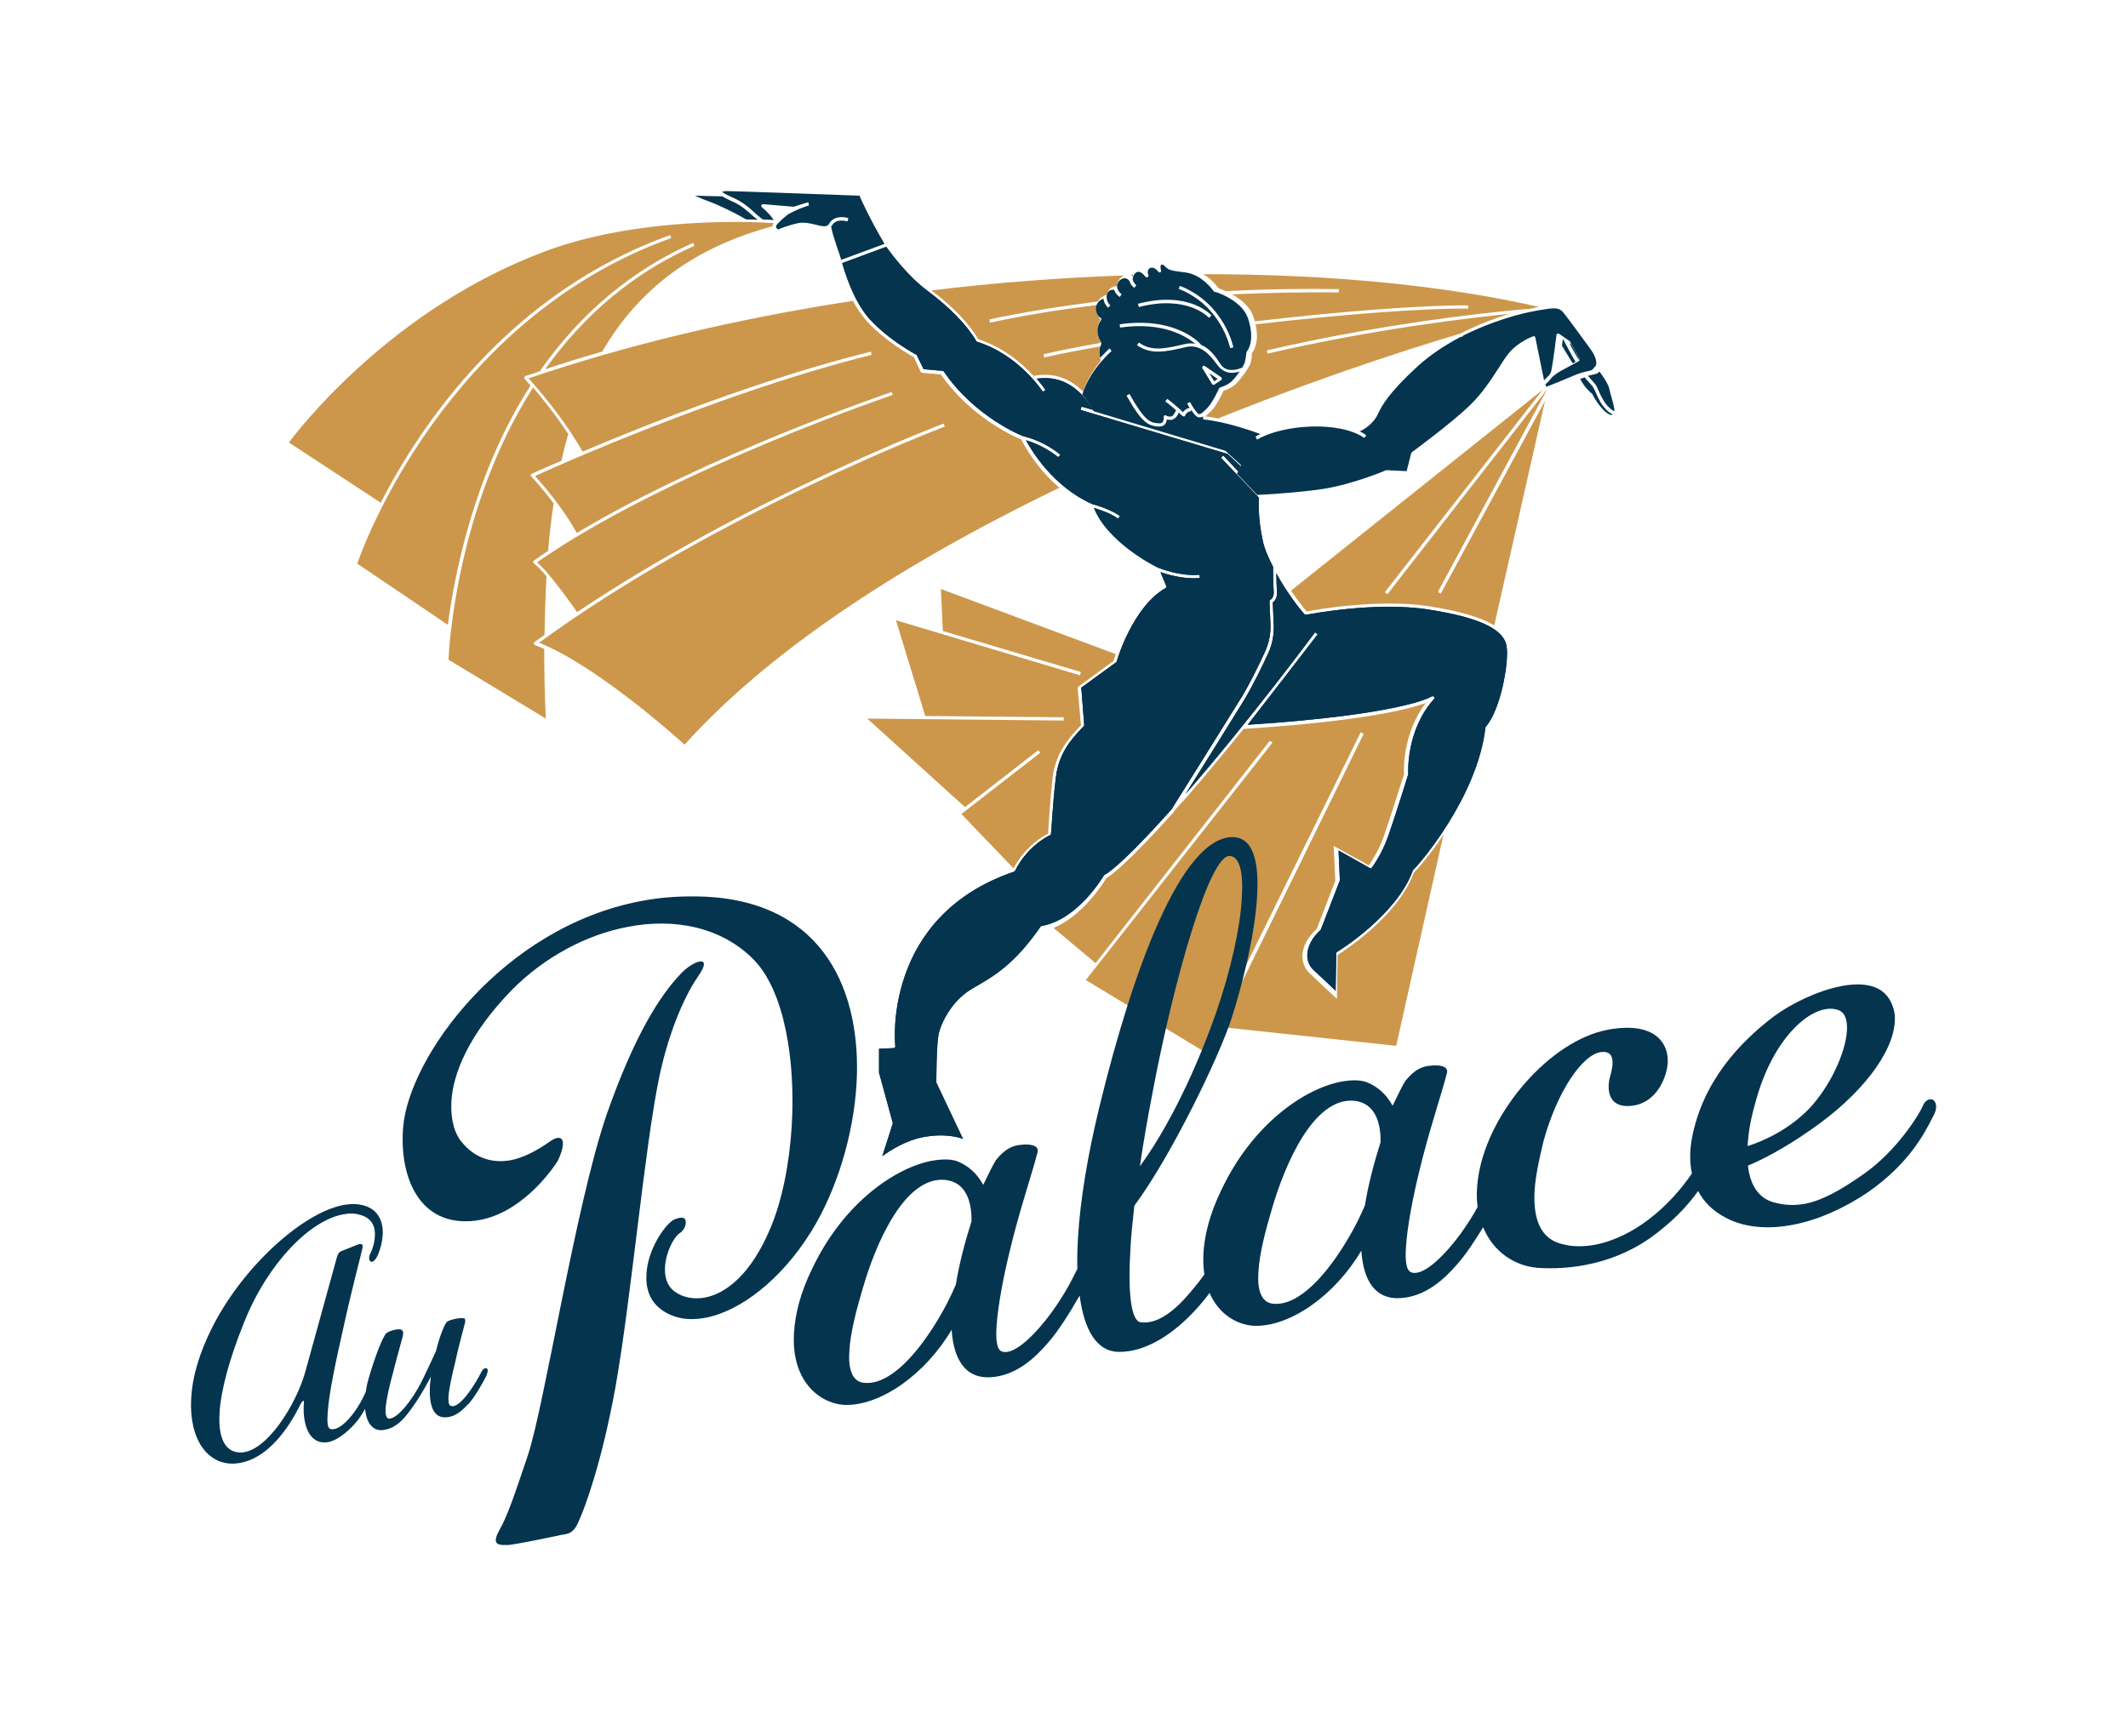 <?xml version="1.0" encoding="utf-8"?>
<!-- Generator: Adobe Illustrator 28.0.0, SVG Export Plug-In . SVG Version: 6.00 Build 0)  -->
<svg version="1.1" xmlns="http://www.w3.org/2000/svg" xmlns:xlink="http://www.w3.org/1999/xlink" x="0px" y="0px"
	 viewBox="0 0 653.4 533.3" style="enable-background:new 0 0 653.4 533.3;" xml:space="preserve">
<style type="text/css">
	.st0{fill:#CC974B;}
	.st1{fill:#05344F;}
	.st2{display:none;}
	.st3{display:inline;fill:#05344F;}
</style>
<g id="Calque_1">
	<g>
		<path class="st0" d="M341.9,203c0.1-0.3,0.3-1.1,0.7-2.1l-53.7-20l0.6,12.9l42.4,12.6l-0.3,1l-56.5-16.9l9,29.4l0,0l42.5,0.4l0,1
			l-60.3-0.6l30,27.2l22.5-17.5l0.6,0.8L295.2,250l16,16.7c3.6-6.8,9.2-10,10.6-10.6c0.1-1.6,0.6-9.9,1.4-17.2
			c0.9-7.8,5.3-12.5,8.2-15.6l0.5-0.6l-1-11.4c0-0.2,0.1-0.3,0.2-0.4L341.9,203z"/>
		<path class="st0" d="M475.1,119.5l-49.1,63l-0.8-0.6l48.5-62.2l-77.3,61.7c2,2.9,3.8,5.2,4.8,6.4c2.5-0.5,21.9-4,37.6-1.6
			c9.4,1.5,16,3.4,20,5.9l15.6-69l-32,59.2l-0.9-0.5L475.1,119.5L475.1,119.5z"/>
		<path class="st0" d="M162.9,118.4c-1.1-1.3-1.8-2-1.8-2c-0.1-0.1-0.2-0.3-0.1-0.5c0-0.2,0.2-0.3,0.3-0.4c1.6-0.5,3.2-1,4.7-1.6
			l-0.1-0.1c12.4-17.7,28.2-30.9,46.9-39.2l0.4,0.9c-18.2,8-33.6,20.8-45.8,37.9c5.7-1.9,11.5-3.7,17.5-5.4
			c11.4-19.6,28.5-32.1,52.3-38.5c0-0.3,0.1-0.6,0.3-0.9c0,0,0,0,0-0.1c-0.6,0-1.8-0.1-3.7-0.2l0,0c0,0,0,0,0,0
			c-10.7-0.4-40.7-0.6-65.9,8.7c-47.2,17.4-75.9,54.5-79.2,58.9l28.2,18.5c12.3-24,39.5-64.5,88.9-82.2l0.3,0.9
			c-69,24.8-94.5,94.4-96.4,100l27.8,18.8C139.6,176.3,145.5,145.5,162.9,118.4z"/>
		<path class="st0" d="M343,87.9c0-0.1,0-0.1,0-0.2c0.1-1.2,0.8-2.4,1.9-3c0,0,0.1,0,0.1-0.1c-19.6,0.7-39.4,2.2-59,4.6
			c6.4,4.8,11.5,10.1,14.4,15c7.7,2.5,13.4,7.4,16.8,11.1c0.2,0.2,0.4,0.1,0.4,0.1c6.7-1.2,11.5,1.4,15,4.9c1.3-4,3.5-7.2,5.4-9.5
			c-0.6-2-0.5-3.5-0.2-4.4c-6.7,1.2-12.5,2.3-17.2,3.4l-0.2-1c4.8-1.1,10.7-2.3,17.6-3.5c-0.6-1.1-2-4.2,0-7.2
			c-1-0.8-1.6-2.3-1.4-3.8c0-0.2,0.1-0.4,0.1-0.6c-11.6,1.4-22.6,3.2-32.7,5.4l-0.2-1c10.3-2.2,21.5-4,33.3-5.5
			c0.5-1,1.5-1.7,2.8-2.1c0,0,0.2-0.6,0.3-0.9C340.7,88.5,341.7,87.8,343,87.9L343,87.9z"/>
		<path class="st0" d="M167.1,199.3c-1-0.4-2-0.8-2.9-1.2c-0.2-0.1-0.3-0.2-0.3-0.4c0-0.2,0.1-0.4,0.2-0.5c1-0.7,2-1.5,3.1-2.2
			c0.1-6.4,0.3-12.3,0.6-18c-1.4-1.7-2.8-3.1-3.9-4c-0.1-0.1-0.2-0.2-0.2-0.4c0-0.2,0.1-0.3,0.2-0.4c1.4-1,2.9-2,4.4-3
			c0.4-5.1,1-10,1.7-14.6l0,0c-3.6-4.8-6.8-8.2-6.9-8.3c-0.1-0.1-0.2-0.3-0.1-0.4c0-0.2,0.1-0.3,0.3-0.4c0.1-0.1,3.5-1.6,9.1-4
			c0.6-2.8,1.3-5.6,2.1-8.2c-4.1-6.2-8.3-11.3-10.8-14.3c-23.4,36.6-25.8,79.6-26,83.6l29.9,18.1
			C167.2,212.9,167.1,205.9,167.1,199.3z"/>
		<path class="st0" d="M384,111.5c-0.4,1.3-2.9,4.8-4.4,6.3c-1.3,1.3-3.2,2-3.9,2.2c-0.4,0.9-2.2,4.6-3.6,6l-0.4,0.4
			c-0.6,0.6-1.2,1.2-1.7,1.5c1.4,0.1,2.9,0.4,4.4,0.7l-0.1-0.2c38.1-15.3,68.6-24.3,74-25.9c5.3-2.7,10.6-4.7,15.1-6.1
			c-12.1,1.2-41.9,4.7-74.2,12.2l-0.2-1c41.8-9.7,79.6-12.7,80-12.7l0,0.1c1.1-0.2,2-0.4,2.9-0.6l0.8-0.1
			c-28.8-6.6-64.3-10.1-103.2-10.1c2.6,1.6,4.3,3.8,4.7,4.4c0.4,0.1,1.2,0.4,2.2,0.8c11.6-0.6,23.3-0.8,34.7-0.6l0,1
			c-10.8-0.1-21.8,0.1-32.8,0.6c2.5,1.4,5.5,3.6,6.6,7c0.1,0.4,0.3,0.9,0.4,1.3c27.4-3.2,51.9-5,65.5-4.9l0,1
			c-13.6-0.2-37.9,1.7-65.3,4.8c1.3,5.5-0.6,8.2-1.1,8.9C384.4,108.9,384.3,110.5,384,111.5z"/>
		<path class="st0" d="M325.3,149.8c-7.3-6.2-11.1-13.6-11.7-14.8c-1.8-0.7-15.6-6.8-24.7-20l-5.8-0.5c-0.2,0-0.3-0.1-0.4-0.3
			l-2.1-4.5c-1.1-0.6-8.7-4.9-14.3-10.9c-1.7-1.9-3.2-4.1-4.4-6.4c-35.8,5.5-69.3,13.5-99.6,23.8c1.7,1.9,7.2,8.1,12.7,16.2
			c0,0,2.8,4.4,3.9,6.3c20-8.5,56-22.7,88.5-30.7l0.2,1c-45.1,11.1-97.1,34.3-103.3,37.2c1.8,2,8.5,9.6,12.8,17.5
			c39.9-24,96.1-43.1,96.7-43.3l0.3,0.9c-0.7,0.2-65.1,22.2-104.9,48.5c0,0,0,0,0,0l0,0c-1.5,1-2.9,1.9-4.3,2.9
			c1.1,1,2.4,2.3,3.7,3.9l0.1,0c0,0,0,0.1,0,0.1c3.9,4.7,8.1,10.7,8.5,11.3c52.2-35,111.8-57.6,112.5-57.9l0.4,0.9
			c-0.7,0.3-70.1,26.6-124.6,66.4c17.2,6.8,41.4,28.3,44.7,31.3C234.8,201.4,273.5,174.8,325.3,149.8z"/>
		<path class="st0" d="M434.1,268c-4.8,13.3-21.2,23.9-23.4,25.3l-0.2,13.5l-1.6-1.5c-1.3-1.2-4.1-3.8-6.7-6.3
			c-1.5-1.4-2.3-3.3-2.3-5.3c0-2.9,1.6-5.9,4.4-8.4l5.7-14.8l-0.5-10.7l10.8,6c0.7-1.1,3-4.4,4.5-8.7c1.8-5,5.7-17.6,6.3-19.3
			c-0.1-1.4-0.4-12.7,6.7-21.9c-4.6,1.7-18.4,5.5-55,7.9l-1,0.1c-5.5,6.8-11.5,14.1-17.4,20.9c0,0-3.6,3.8-4,4.5l-0.1,0.2
			c-15,16.7-19.7,19.7-20.6,20.2c-0.8,1.3-7,11.4-16.2,15.3l12.9,10.8l53.5-68.3l0.8,0.6L333.4,301l36.2,21.9l48.2-98l0.9,0.5
			l-44.1,90l54.1,5.8l14.5-64.8C439,262.7,435.2,267,434.1,268z"/>
	</g>
	<g>
		<path class="st1" d="M347.9,84.5c-0.2,0-0.5,0-0.7,0c0.2,0.1,0.4,0.2,0.6,0.3C347.9,84.7,347.9,84.6,347.9,84.5z"/>
		<path class="st1" d="M263.9,60.1c-11.4-0.4-40.1-1.5-41.1-1.4c0,0-0.1,0-0.2,0c-0.4,0.1-0.7,0.2-0.9,0.2c0.2,0.2,0.8,0.7,3.3,1.8
			c3.1,1.3,5.3,3.3,7,4.9c0.8,0.7,1.5,1.3,2.2,1.8c1.5,0.1,2.7,0.1,3.3,0.2c-0.3-0.8-1.8-2.5-3.6-4c-0.2-0.1-0.2-0.4-0.1-0.6
			c0.1-0.2,0.3-0.3,0.5-0.3l9.4,0.8c0,0,4.4-1.4,4.5-1.4l0.2,1c0,0-2.7,0.7-6.4,2.7c0,0-2.8,2.2-3.6,3.4c-0.1,0.2-0.2,0.4-0.1,0.6
			c0.1,0.3,0.4,0.5,0.6,0.7c0.7-0.3,3-1.3,6.3-2c1.8-0.3,3.6,0.1,5.2,0.5c2.3,0.6,3.6,0.8,4.2-0.3c1.3-2.4,4.4-2.2,5.9-1.7l-0.3,1
			c-0.1,0-3.4-1.1-4.7,1.2c-0.1,0.2-0.2,0.3-0.3,0.4c0.3,1.7,1,3.9,1.8,6.3c0.5,1.3,0.9,2.6,1.3,3.9l13.3-4.9
			C267,67.1,264.5,61.5,263.9,60.1z"/>
		<path class="st1" d="M462.6,198.5c-0.8-5.3-8.5-8.9-24-11.3c-16.5-2.6-37.3,1.6-37.5,1.6c-0.2,0-0.3,0-0.5-0.1
			c-1.6-1.7-5.6-6.9-8.7-12.6c0,1.7,0.1,4.3,0.2,5.7c0.1,2-0.8,2.9-1.3,3.2l0.3,6.9c0.1,2.9-0.4,5.9-1.6,8.5
			c-1.8,3.9-4.5,9.6-7.5,14.6c-3.6,5.9-13,20.9-18,28.9c19.3-22.1,39.6-49.4,39.8-49.7l0.8,0.6c-0.1,0.2-21.5,27.8-21.5,27.8
			c47.6-3.1,56.4-8.6,56.5-8.7c0.2-0.1,0.5-0.1,0.7,0.1c0.2,0.2,0.2,0.5,0,0.7c-8.7,9.7-7.9,22.8-7.9,22.9c0,0.1,0,0.1,0,0.2
			c0,0.1-4.4,14.1-6.3,19.4c-1.9,5.3-4.8,9.2-4.9,9.3c-0.2,0.2-0.4,0.3-0.6,0.1l-9.6-5.4l0.4,9c0,0.1,0,0.1,0,0.2l-5.8,15
			c0,0.1-0.1,0.1-0.1,0.2c-2.6,2.3-4.1,5.2-4.1,7.8c0,1.8,0.7,3.4,2,4.6c2.6,2.4,5.4,5,6.7,6.3l0.2-11.5c0-0.2,0.1-0.3,0.2-0.4
			c0.2-0.1,18.3-11.2,23.3-25c0-0.1,0.1-0.2,0.1-0.2c1.9-1.7,19.7-22.4,22.2-43.7c0-0.1,0.1-0.2,0.1-0.3
			C460.7,218.2,463.4,203.5,462.6,198.5z"/>
		<path class="st1" d="M221.8,60.3c-0.3,0-6-0.1-8.4-0.2c0.7,0.3,1.9,0.9,4.1,1.7c3.3,1.2,8.2,3.6,11.6,5.6c1.3,0,2.5,0,3.5,0.1
			c-0.4-0.3-0.8-0.7-1.2-1c-1.8-1.6-3.8-3.5-6.7-4.7C223.3,61.1,222.4,60.7,221.8,60.3L221.8,60.3z"/>
		<path class="st1" d="M339,268.8c0.1-0.1,0.2-0.2,0.3-0.2c0.2-0.1,4.2-1.9,20.4-20c0.5-0.8,16.3-26,21.3-34.1
			c3-4.9,5.7-10.6,7.5-14.5c1.1-2.5,1.7-5.3,1.6-8.1l-0.3-7.2c0-0.2,0.1-0.4,0.3-0.5c0,0,1.1-0.6,1-2.4c-0.2-2.3-0.2-7.2-0.2-7.4
			c0,0,0-0.2,0-0.3c-1.5-2.9-2.7-5.7-3.2-8.2c-1.5-7-1.2-12-1.2-13.1l-11.6-12.2l0.7-0.7l4.7,5l0.8-1.6l-4.2-3.9l-45.1-13.5l0.3-1
			l3.5,1c-3-5.2-8.4-10.9-17.3-9.6c1.7,2,2.7,3.4,2.7,3.5l-0.8,0.5c-0.1-0.1-7.3-11.3-20.1-15.3c-0.1,0-0.2-0.1-0.3-0.2
			c-2.9-5-8.2-10.4-14.9-15.4c-6.4-4.7-11.6-12-12.8-13.6l-13.5,5c0.6,2.1,3.3,11.6,8.5,17.3c5.9,6.4,14.1,10.8,14.2,10.8
			c0.1,0.1,0.2,0.1,0.2,0.2l2.1,4.3l5.8,0.5c0.2,0,0.3,0.1,0.4,0.2c9.4,13.9,24,19.8,24.5,19.9c6.8,1.7,11.1,5.5,11.3,5.7l-0.7,0.7
			c0,0-3.9-3.4-9.9-5.2c1.8,3.3,8.3,14.2,20.3,19.6c0.5,0.1,5.7,1.6,8.6,3.7l-0.6,0.8c-2.1-1.6-5.7-2.8-7.4-3.3
			c4.2,10.7,19.2,18.2,19.8,18.4c7.3,2.8,12.5,2.2,12.6,2.1l0.1,1c-0.1,0-0.7,0.1-1.8,0.1c-2,0-5.7-0.3-10.3-1.9l1.8,4.3
			c0.1,0.2,0,0.5-0.2,0.6c-10.1,5.7-15,22.3-15,22.5c0,0.1-0.1,0.2-0.2,0.3l-10.7,7.8l0.9,11.4c0,0.1,0,0.3-0.1,0.4l-0.7,0.7
			c-3,3.2-7,7.5-7.9,15c-1,8.1-1.4,17.3-1.5,17.4c0,0.2-0.1,0.4-0.3,0.4c-0.1,0-6.9,3.2-10.7,10.9c-0.1,0.1-0.2,0.2-0.3,0.3
			c-40.6,13.8-36.6,53.2-36.5,53.6c0,0.1,0,0.3-0.1,0.4c-0.1,0.1-0.2,0.2-0.4,0.2l-4.5,0.2l0,7.5c0,0,0.1,0.1,0.1,0.2l4.1,15
			c0,0.1,0,0.2,0,0.3l-3.2,10c2.3-1.7,7.2-4.9,12.8-5.9c5.9-1.1,10.1-0.1,12,0.6l-8.2-17.3c0-0.1,0-0.1,0-0.2c0-0.5,0-11.2,0.7-14.7
			c0.8-3.6,4.1-10.2,9.9-13.7c0.5-0.3,1-0.6,1.5-0.9c5.5-3.2,11.8-6.7,19.9-18.4c0.1-0.1,0.2-0.2,0.3-0.2
			C331.2,282.4,338.9,268.9,339,268.8z"/>
		<path class="st1" d="M495.7,125.9c-0.2-1.4-0.5-2.6-0.9-3.9c-0.2-0.8-0.5-1.7-0.7-2.7c-0.4-1.7-2.2-4.1-3-5.2
			c-0.5,0.7-1.2,0.8-2.2,1c-0.4,0.1-0.8,0.2-1.3,0.3c0.4,0.5,1.2,1.5,1.8,2.1c0.6,0.6,1,1.4,1.5,2.6c0.3,0.7,0.7,1.6,1.3,2.6
			c1.1,2.1,3.1,3.6,3.6,3.6C495.7,126.3,495.7,126.2,495.7,125.9z"/>
		<path class="st1" d="M488.7,120.8c0.1,0,0.1,0.1,0.2,0.2c0,0,2.5,5,5.3,6.3c0.3,0.1,0.5,0.2,0.7,0.1c0.1,0,0.1-0.1,0.2-0.2
			c-1.3-0.5-3-2.4-3.8-3.9c-0.6-1.1-1-2-1.3-2.7c-0.5-1.1-0.8-1.8-1.3-2.3c-0.8-0.8-1.8-2-2.1-2.4c-0.4,0.1-0.9,0.3-1.4,0.5
			C486.6,119.2,488.7,120.8,488.7,120.8z"/>
		<path class="st1" d="M479.9,104.1c-0.1,0.5-0.2,1.2-0.3,2.1l0,0l3.3,5.4c0.3-0.2,0.6-0.3,0.9-0.5c-0.9-1.2-3.1-5.6-3.6-6.5
			L479.9,104.1z"/>
		<path class="st1" d="M485.1,110.5l-2.6-4.7l-0.6-0.4c1.1,2.2,2.6,4.8,3,5.2C484.9,110.6,485,110.5,485.1,110.5z"/>
		<polygon class="st1" points="373.9,116.4 371.3,114.6 372.8,117.1 		"/>
		<path class="st1" d="M488.7,107.7c-0.1-0.1-6.7-9.3-8.5-11.5c-1.5-1.9-2.9-1.7-7.2-1l-1.1,0.2c-4.8,0.8-13.8,3.2-22.7,7.7l0,0.2
			c0,0-0.3,0.1-0.8,0.2c-4.5,2.4-9,5.3-12.9,8.8c-9.4,8.6-11.2,12.4-12.3,14.6c-0.4,0.9-0.8,1.6-1.4,2.3c-1.6,1.9-3.4,2.9-4.3,3.3
			c0.7,0.3,1.4,0.7,2,1.2l-0.6,0.8c-7.6-5.3-24.9-4.2-32.9,0.5l-0.5-0.9c0.5-0.3,1-0.5,1.5-0.8c-2.2-0.8-10.5-3.8-17.6-4.5l0-0.5
			c0,0,0,0,0,0l0,0l0-0.4c-0.3,0.2-0.7,0.3-1,0.3c0,0-0.1,0-0.1,0c-0.5,0-1-0.3-1.5-0.9c-0.4-0.5-0.8-1-1.1-1.5v0.5
			c-1.3,0-1.8,1.3-1.8,1.3c-0.1,0.2-0.2,0.3-0.4,0.3c0,0-0.1,0-0.1,0c-0.1,0-0.3-0.1-0.4-0.2c0,0-0.4-0.4-1.1-1
			c-0.1,0.4-0.5,1.4-1.4,1.9c-0.7,0.5-1.6,0.4-2.2,0.2c-0.1,0.5-0.2,1.1-0.7,1.6c-0.4,0.4-1,0.6-1.7,0.6c-0.2,0-0.3,0-0.5,0
			c-2.9-0.4-4.7-1-9.5-9.5l0.9-0.5c4.8,8.5,6.4,8.8,8.8,9c0.6,0.1,1,0,1.3-0.3c0.4-0.4,0.5-1.3,0.4-1.6c0-0.2,0.1-0.4,0.2-0.5
			c0.2-0.1,0.4-0.1,0.5,0c0.3,0.2,1.3,0.6,1.9,0.2c0.6-0.4,1-1.4,1.2-1.8c-0.9-0.8-2-1.8-3.3-2.7l0.6-0.8c2.3,1.7,4,3.3,4.8,4.1
			c0.4-0.5,1.1-1.2,2.1-1.3c-0.5-0.8-0.8-1.4-0.8-1.4l0.9-0.4c0,0,0.8,1.6,2.1,3.2c0.3,0.3,0.5,0.5,0.7,0.5c0,0,0,0,0,0
			c0.6,0,1.4-0.8,2.2-1.6l0.4-0.4c1.4-1.4,3.5-5.8,3.5-5.9c0.1-0.1,0.2-0.2,0.3-0.3c0,0,2.3-0.6,3.7-2c0.7-0.7,1.6-1.8,2.3-2.9
			c-0.6,0.2-1.4,0.4-2.3,0.4c-1.3,0-2.7-0.4-3.9-1.7c-0.3-0.3-0.6-0.7-0.9-1.1c-1.9-2.5-4.8-6.2-9.4-5.1c-6,1.4-10.6,2.5-15-0.6
			l0.6-0.8c3.9,2.9,8.4,1.8,14,0.5c1.2-0.3,2.3-0.3,3.3-0.1c-2.6-2.2-9.8-6.9-23.1-5l-0.1-1c17.5-2.5,24.8,6,25.1,6.4
			c0,0,2.6,0.7,5.4,5.2c0.3,0.4,0.6,0.8,0.8,1.1c2.2,2.6,6.3,0.6,6.3,0.6l0,0c0.4-0.7,0.7-1.2,0.8-1.6c0.3-1.1,0.5-3,0.5-3
			c0-0.1,0.1-0.2,0.1-0.3c0,0,2.8-3,0.4-10.2c-1.3-3.8-5.2-6.1-7.8-7.3c-0.3-0.1-0.5-0.2-0.5-0.2c-1.1-0.5-1.9-0.7-2-0.7
			c-0.1,0-0.2-0.1-0.3-0.2c0,0-2.5-3.7-6.3-5.1c-0.1,0-0.2-0.1-0.2-0.1c-0.6-0.2-1.2-0.4-1.9-0.5c-5.1-0.6-5.4-0.8-6.5-1.9l-0.2-0.2
			c-0.3-0.3-0.7-0.4-0.9-0.3c-0.3,0.2-0.4,0.8-0.1,1.7c0.1,0.2,0,0.5-0.2,0.6c-0.2,0.1-0.5,0.1-0.6-0.1c-1.1-1.4-2.1-1.5-2.7-1.1
			c-0.5,0.3-0.8,1.2-0.4,2c0.1,0.2,0.1,0.5-0.2,0.7c-0.2,0.1-0.5,0.1-0.7-0.1c-0.7-0.9-1.7-1.9-2.7-1.4c-0.8,0.4-1.3,1.7-1.2,2.3
			c0.3,1.1,1.1,1.7,1.1,1.7l-0.6,0.8c0,0-1.1-0.7-1.5-2.1c-0.2-0.3-1.1-1.3-2.4-0.6c-0.8,0.4-1.4,1.3-1.4,2.2c0,0.9,0.5,1.8,1.4,2.5
			l-0.6,0.8c-0.9-0.6-1.4-1.3-1.7-2.2l-0.3,0c-1.1-0.1-1.6,0.7-1.8,1.1c-0.4,1-0.3,2.5,0.9,3.7l-0.7,0.7c-0.8-0.8-1.3-1.8-1.4-2.8
			c-1.8,0.7-2.2,2-2.3,2.8c-0.1,1.3,0.5,2.7,1.4,3.1c0.1,0.1,0.2,0.2,0.3,0.3c0,0.1,0,0.3-0.1,0.4c-2.5,3.3-0.1,6.7,0,6.9
			c0.1,0.2,0.1,0.4,0,0.6c0,0.1-0.9,1.4-0.3,4.1c1.6-1.7,2.8-2.8,2.9-2.9l0.6,0.8c0,0-1.4,1.2-3.2,3.3c0,0,0,0,0,0.1l-0.1,0
			c-2,2.4-4.4,5.8-5.7,10c1.3,1.5,2.4,3.1,3.2,4.6l0.3,0.5l40.3,12.1c0.1,0,0.1,0.1,0.2,0.1l4.6,4.2c0.2,0.2,0.2,0.4,0.1,0.6
			l-1.2,2.2l6.2,6.5c1.6-0.1,12.4-0.6,20.6-1.9c8.8-1.4,18.9-5.6,19-5.7c0.1,0,0.1,0,0.2,0l6.1,0.3l1.4-5.5c0-0.1,0.1-0.2,0.2-0.3
			c0.1-0.1,12.3-9,18-14.6c3.7-3.6,6.4-7.8,8.6-11.2c1.2-1.9,2.3-3.6,3.3-4.8c2.8-3.3,7.2-5,7.4-5c0.1-0.1,0.3,0,0.4,0
			c0.1,0.1,0.2,0.2,0.2,0.3l2.7,13.2c0.4-0.4,0.9-0.9,1.5-1.5c0.4-0.5,0.7-1.1,0.8-1.8c0.5-2.4,1.5-10.5,1.5-10.6
			c0-0.2,0.1-0.3,0.3-0.4c0.2-0.1,0.3-0.1,0.5,0l3.3,2.3c0.1,0,0.1,0.1,0.1,0.2l2.9,5.2c0.1,0.1,0.1,0.3,0,0.4
			c0,0.1-0.1,0.2-0.2,0.3c0,0-2.8,1.5-5.7,3.1c-1,0.6-2,1.3-2.7,2c-0.7,1-1.5,1.7-1.9,2l0.3,0.8c1.2-0.5,4.6-1.8,8.3-3.4
			c2.1-0.9,3.4-1.2,4.4-1.4c1.2-0.3,1.5-0.3,1.9-1.1C491,112,489.7,109.2,488.7,107.7z M369.3,112.5c0.2-0.2,0.4-0.2,0.6-0.1
			l5.1,3.5c0.1,0.1,0.2,0.2,0.2,0.4c0,0.2-0.1,0.3-0.2,0.4l-2.1,1.4c-0.1,0.1-0.2,0.1-0.3,0.1c0,0-0.1,0-0.1,0
			c-0.1,0-0.2-0.1-0.3-0.2l-3-4.9C369.1,113,369.1,112.7,369.3,112.5z M362.3,87.8c13.7,5.4,16.4,18.8,16.4,18.9l-1,0.2
			c0-0.1-2.6-13-15.8-18.2L362.3,87.8z M372,96.9l-0.8,0.7c-0.1-0.1-6.5-7.2-21.5-3.3l-0.3-1C365.1,89.2,371.7,96.6,372,96.9z"/>
		<path class="st1" d="M462.6,198.5c-0.8-5.3-8.5-8.9-24-11.3c-16.5-2.6-37.3,1.6-37.5,1.6c-0.2,0-0.3,0-0.5-0.1
			c-1.6-1.7-5.6-6.9-8.7-12.6c0,1.7,0.1,4.3,0.2,5.7c0.1,2-0.8,2.9-1.3,3.2l0.3,6.9c0.1,2.9-0.4,5.9-1.6,8.5
			c-1.8,3.9-4.5,9.6-7.5,14.6c-3.6,5.9-13,20.9-18,28.9c19.3-22.1,39.6-49.4,39.8-49.7l0.8,0.6c-0.1,0.2-21.5,27.8-21.5,27.8
			c47.6-3.1,56.4-8.6,56.5-8.7c0.2-0.1,0.5-0.1,0.7,0.1c0.2,0.2,0.2,0.5,0,0.7c-8.7,9.7-7.9,22.8-7.9,22.9c0,0.1,0,0.1,0,0.2
			c0,0.1-4.4,14.1-6.3,19.4c-1.9,5.3-4.8,9.2-4.9,9.3c-0.2,0.2-0.4,0.3-0.6,0.1l-9.6-5.4l0.4,9c0,0.1,0,0.1,0,0.2l-5.8,15
			c0,0.1-0.1,0.1-0.1,0.2c-2.6,2.3-4.1,5.2-4.1,7.8c0,1.8,0.7,3.4,2,4.6c2.6,2.4,5.4,5,6.7,6.3l0.2-11.5c0-0.2,0.1-0.3,0.2-0.4
			c0.2-0.1,18.3-11.2,23.3-25c0-0.1,0.1-0.2,0.1-0.2c1.9-1.7,19.7-22.4,22.2-43.7c0-0.1,0.1-0.2,0.1-0.3
			C460.7,218.2,463.4,203.5,462.6,198.5z"/>
		<path class="st1" d="M339,268.8c0.1-0.1,0.2-0.2,0.3-0.2c0.2-0.1,4.2-1.9,20.4-20c0.5-0.8,16.3-26,21.3-34.1
			c3-4.9,5.7-10.6,7.5-14.5c1.1-2.5,1.7-5.3,1.6-8.1l-0.3-7.2c0-0.2,0.1-0.4,0.3-0.5c0,0,1.1-0.6,1-2.4c-0.2-2.3-0.2-7.2-0.2-7.4
			c0,0,0-0.2,0-0.3c-1.5-2.9-2.7-5.7-3.2-8.2c-1.5-7-1.2-12-1.2-13.1l-11.6-12.2l0.7-0.7l4.7,5l0.8-1.6l-4.2-3.9l-45.1-13.5l0.3-1
			l3.5,1c-3-5.2-8.4-10.9-17.3-9.6c1.7,2,2.7,3.4,2.7,3.5l-0.8,0.5c-0.1-0.1-7.3-11.3-20.1-15.3c-0.1,0-0.2-0.1-0.3-0.2
			c-2.9-5-8.2-10.4-14.9-15.4c-6.4-4.7-11.6-12-12.8-13.6l-13.5,5c0.6,2.1,3.3,11.6,8.5,17.3c5.9,6.4,14.1,10.8,14.2,10.8
			c0.1,0.1,0.2,0.1,0.2,0.2l2.1,4.3l5.8,0.5c0.2,0,0.3,0.1,0.4,0.2c9.4,13.9,24,19.8,24.5,19.9c6.8,1.7,11.1,5.5,11.3,5.7l-0.7,0.7
			c0,0-3.9-3.4-9.9-5.2c1.8,3.3,8.3,14.2,20.3,19.6c0.5,0.1,5.7,1.6,8.6,3.7l-0.6,0.8c-2.1-1.6-5.7-2.8-7.4-3.3
			c4.2,10.7,19.2,18.2,19.8,18.4c7.3,2.8,12.5,2.2,12.6,2.1l0.1,1c-0.1,0-0.7,0.1-1.8,0.1c-2,0-5.7-0.3-10.3-1.9l1.8,4.3
			c0.1,0.2,0,0.5-0.2,0.6c-10.1,5.7-15,22.3-15,22.5c0,0.1-0.1,0.2-0.2,0.3l-10.7,7.8l0.9,11.4c0,0.1,0,0.3-0.1,0.4l-0.7,0.7
			c-3,3.2-7,7.5-7.9,15c-1,8.1-1.4,17.3-1.5,17.4c0,0.2-0.1,0.4-0.3,0.4c-0.1,0-6.9,3.2-10.7,10.9c-0.1,0.1-0.2,0.2-0.3,0.3
			c-40.6,13.8-36.6,53.2-36.5,53.6c0,0.1,0,0.3-0.1,0.4c-0.1,0.1-0.2,0.2-0.4,0.2l-4.5,0.2l0,7.5c0,0,0.1,0.1,0.1,0.2l4.1,15
			c0,0.1,0,0.2,0,0.3l-3.2,10c2.3-1.7,7.2-4.9,12.8-5.9c5.9-1.1,10.1-0.1,12,0.6l-8.2-17.3c0-0.1,0-0.1,0-0.2c0-0.5,0-11.2,0.7-14.7
			c0.8-3.6,4.1-10.2,9.9-13.7c0.5-0.3,1-0.6,1.5-0.9c5.5-3.2,11.8-6.7,19.9-18.4c0.1-0.1,0.2-0.2,0.3-0.2
			C331.2,282.4,338.9,268.9,339,268.8z"/>
		<path class="st1" d="M216.7,404.7c-5.1,1-9.4,0.3-13.1-2.1c-4.2-2.8-5.4-7-5.1-11.4c0.4-7.3,5.3-14.6,8.2-16.5
			c2.1-1,3.3-0.8,3.6-0.3c0.7,1.1,0,3.4-1.7,4.4c-1.7,1.2-4.1,5.7-4.4,10.2c-0.2,3,0.5,5.9,3,7.7c2.3,1.7,5.7,2.5,9.3,1.8
			c6.3-1.2,14.1-7,20.1-21.4c3.5-8.3,5.8-19.6,6.5-31.3c1.2-20-2.2-41.3-11.6-51c-9.8-10-24.3-13-38.9-10.1
			c-12.6,2.4-25.4,9.2-35.5,19.4c-13,13.4-18,25.4-18.5,34.2c-0.3,5.6,1,10,3.3,12.6c3.6,4.4,8.8,6.6,15.1,5.4
			c3.4-0.7,7.2-2.5,11.4-5.4c2.3-1.7,3.5-1.7,4.1-1c0.9,1.1-0.1,4.5-1.4,6.9c-2.7,4.1-12,16.4-25.1,18.1
			c-17.4,2.1-23.5-13.6-22.2-28.9c1.9-21.4,30.3-61,72.7-69.2c6.5-1.3,13.3-1.7,20.3-1.4c36.4,1.9,47.8,29.3,46.2,57.5
			c-1,16.4-6.4,33.2-13.9,45.3C239.8,393.2,227.2,402.7,216.7,404.7z M202.4,330.9c-4.5,21.7-8.6,67.9-13.4,95
			c-4.2,23.2-9.4,37.2-11.3,41.3c-1.6,3.9-3.4,3.9-5.3,4.2c-1.8,0.4-13.8,2.9-16.2,3.1c-2.4,0-5.6,0.5-3-4.3
			c2.7-4.6,5.1-12.1,8.8-23c5.1-15,14.6-76.5,24.2-104.7c8.7-24.9,16.6-36.9,22.8-43.4c3.9-4.2,10.2-6.2,5.4,0.7
			C209.4,307,204.9,318.9,202.4,330.9z"/>
		<path class="st1" d="M593.9,338.1c-0.7-0.9-2.4-0.6-3.3,1.1c-1.4,3.5-8.5,14.4-18.1,21.2c-7.5,5.3-13.1,8.3-18.2,9.3
			c-3.2,0.6-6.1,0.5-9.2-0.3c-4-0.9-7.6-4.1-8.4-11.4c3.9-1.6,10.9-5.1,19.3-11c15.5-10.7,25.3-23.6,25.8-33.3
			c0.2-2.6-0.5-4.8-1.6-6.7c-2.7-4.6-8.5-5.4-15-4.1c-7.1,1.4-15.2,5.3-20.6,9.3c-10.5,8-21.8,20-25.1,37.4c-0.6,3.3-0.8,7.1,0,10.8
			c-3,4.4-7.4,9.7-13.5,14.3c-4.6,3.5-10.4,6.5-16.3,7.6c-3.2,0.6-6.7,0.7-10-0.2c-6.9-1.6-9-8.1-8.5-16.5c0.3-4.5,1.4-9.6,2.7-15
			c4.1-15.1,12-27,17.9-27.5c4-0.4,3.8,3.5,2.5,7.8c-1.1,4.5,0,9.6,6.9,8.7c6.5-0.8,9.8-6.8,10.7-11.7c1.1-5.8-2.1-14.7-18.4-11.6
			c-17.5,3.4-36.2,24.9-39.5,44.5c-0.6,3.7-0.7,6.9-0.3,9.9c-1.3,2.4-3,5.1-5.2,8.2c-4.4,6-11.2,13.2-15.1,11.9
			c-1.6-0.5-2-3.4-1.7-7.8c0.4-6.5,2.3-16,4-22.9c2.7-11.6,7.1-24.6,8.6-30.6c0.5-2.2-2.7-2.5-5.1-2.2c-2.2,0.2-4.7,0.9-7.7,4.7
			c-0.9,1.4-2.2,4.1-3.9,7.6c-1.3-2.3-3.3-5.1-7.2-6.9c-2.1-1.1-5.1-1.1-8.6-0.5c-11,2.1-27,12.7-36.7,33.1
			c-3.7,7.5-5.3,14.2-5.6,19.8c-0.1,2.3,0,4.4,0.3,6.3c-0.9,1.3-1.9,2.6-2.9,3.8c-4.1,5.1-10.3,11.8-16.7,10.9
			c-3-0.5-3.9-9.5-3.1-22.6c0.2-4.1,0.7-8.7,1.2-13.2c11.1-14.9,26-45.5,29.9-57.7c2.5-7.7,7.1-24.4,7.8-37.5
			c0.6-10.3-1.1-18.3-8-18c-15.5,0.9-30.1,40.5-40.4,82.7c-3.7,15.2-5.9,28.8-6.6,40.2c-0.2,3.5-0.3,6.8-0.2,9.8
			c-0.2,0.2-0.3,0.5-0.4,0.7c-1.6,3.3-3.9,7.6-7.6,12.7c-4.4,6-11.2,13.2-15.1,11.9c-1.6-0.5-2-3.4-1.7-7.8c0.4-6.5,2.3-16,4-22.9
			c2.7-11.6,7.1-24.6,8.6-30.6c0.5-2.2-2.7-2.5-5.1-2.2c-2.2,0.2-4.7,0.9-7.7,4.7c-0.9,1.4-2.2,4.1-3.9,7.6
			c-1.3-2.3-3.3-5.1-7.2-6.9c-2.1-1.1-5.1-1.1-8.6-0.5c-11,2.1-27,12.7-36.7,33.1c-3.7,7.5-5.3,14.2-5.6,19.8
			c-0.9,14.4,7.5,21.7,15.7,22.1c11,0.2,24.6-9.4,32.7-23.1c0.6,9.5,4.5,14.9,11.6,14.6c8.2-0.3,14.2-6.2,17.9-10.5
			c3.3-3.7,7-9.7,9.8-14.6c1.4,10.7,5.3,17.1,11.8,17.3c9,0.2,17.6-6.2,23.6-12.7c1.6-1.7,3.1-3.5,4.5-5.4
			c2.8,6.5,8.4,9.9,13.9,10.1c11,0.2,24.6-9.4,32.7-23.1c0.6,9.5,4.5,14.9,11.6,14.6c8.2-0.3,14.2-6.2,17.9-10.5
			c2.6-2.9,5.4-7.2,7.9-11.3c3.1,7.7,9.9,12,16.9,12.5c5,0.3,9.8,0,14.5-0.9c6.9-1.3,13.5-3.9,19.5-8c6.9-4.9,11.7-9.9,15.1-14.7
			c1.7,3.2,4.4,6.1,8.5,8.2c5.6,3,13,3.7,20.9,2.1c7.3-1.4,15.3-4.9,22.7-9.9c12.8-8.9,17.5-18.3,20-23.2
			C594.8,340.7,594.7,339.1,593.9,338.1z M354,335c6.2-32.9,17.4-73,23.7-72.1c3,0.3,4.1,5.2,3.6,12.9c-0.5,9-3.3,22.1-8.1,35.8
			c-7.7,21.7-16.5,37.5-23.2,46.6C351.1,350.6,352.5,342.7,354,335z M298.3,375.1c-2,6.3-3.8,13.1-4.8,19.4c-1.4,3.3-3.2,7-5.7,11.1
			c-5.8,9.6-14.4,20-22.6,19.1c-3.6-0.4-4.8-4.4-4.4-9.8c0.3-5.6,2.2-12.8,4.2-19.5c3.8-13.1,12.7-34.4,25.4-33
			C297,363.2,298.4,369.8,298.3,375.1z M423.9,350.8c-2,6.3-3.8,13.1-4.8,19.4c-1.4,3.3-3.2,7-5.7,11.1c-5.8,9.6-14.4,20-22.6,19.1
			c-3.6-0.4-4.8-4.4-4.4-9.8c0.3-5.6,2.2-12.8,4.2-19.5c3.8-13.1,12.7-34.4,25.4-33C422.6,338.9,424,345.5,423.9,350.8z M538.9,339
			c5.4-20.8,17.9-31.1,25.2-28.9c2.4,0.6,3.2,3.2,3,6.4c-0.4,6.9-5.2,17.2-11.6,24c-6.4,6.6-14.2,10-18.9,11.5
			C536.8,348.3,537.4,344.2,538.9,339z"/>
		<path class="st1" d="M149.5,420.3c-0.4-0.3-1.2,0.1-1.6,0.9c-0.7,1.4-2,3.7-3.4,5.7c-1.8,2.6-4.3,5.5-6.1,4.9
			c-0.6-0.2-0.8-1.3-0.7-2.8c0.2-2.8,1.2-7.1,2-10.3c0.9-4.3,2.4-9.9,3.1-12.5c0.1-0.5,0-0.8,0-1.1c-0.2-0.4-1.7-0.3-2.7-0.1
			c-1,0.2-2.4,0.5-3,1.1c-0.7,0.9-2.2,4.5-3.2,8.8c-1.5,3.2-3.4,7.4-4.8,10.1c-2.5,4.8-6.8,10.5-9.5,10.7c-1,0.1-1.3-1.2-1.2-3.1
			c0.2-3,1.4-7.8,2.1-10.3c1-4.1,2.6-9.7,3.2-12c0.1-0.8,0.2-1.3-0.1-1.5c-0.3-0.7-1.1-0.5-1.8-0.5c-1,0.2-2,0.4-3.1,1.1
			c-1,0.7-3.6,7.2-5.6,14.3c-0.4,1.3-0.6,2.6-0.8,3.8c0,0.1-0.1,0.1-0.1,0.2c-0.7,1.6-1.9,4-3.8,6.5c-2,2.6-4.7,5.2-6.9,4.7
			c-0.9-0.2-1.1-2-0.9-4.7c0.3-5.9,2.6-16.5,4.7-25.8c3-13.7,5.7-23.5,6-25.1c0.4-1.7-1-1.2-1.6-1l-5,2c-0.9,0.4-1.1,1.4-1.3,2
			l-9.6,34.8c-2.8,10.3-12.2,25.3-20.2,25c-4.7-0.2-6.6-4.8-6.2-12c0.4-7.3,3.2-17.2,7.6-28.1c7.3-18.2,20.2-31.1,30.2-33
			c1.9-0.4,3.7-0.4,5.3,0.1c3.9,1,4.8,3.9,4.6,6.6c-0.1,2.2-0.9,4.4-1.4,5.3c-0.6,1.1-0.4,2.3,0.2,2.5c0.5,0.2,1.3-0.3,2.1-2
			c0.7-1.6,1.3-3.7,1.5-6c0.3-4.2-1.3-8.8-7.4-9.6c-1.5-0.2-3-0.1-4.7,0.2c-12.6,2.4-31.1,19.2-40.4,37.9c-4,8-6,15.3-6.3,21.5
			c-0.7,12.6,5.1,20.5,13.4,20c12.3-0.8,19.6-17.2,20.2-18.3c0.3-0.6,0.7-0.9,0.8-1c0.2,0,0.3,0.2,0.2,0.9c-0.4,5,0.9,11.9,6.3,11.9
			c3.4,0.1,7.3-3.4,9.5-5.9c1.1-1.2,2.1-2.8,3-4.4c0.4,4.5,2.5,6.9,5.5,6.5c4.5-0.5,7.3-4.3,10.6-9.3c1.5-2.3,3-5,4.1-7.1
			c-0.1,1-0.2,1.9-0.3,2.8c-0.3,5.9,1,9.8,4.7,9.7c3.6-0.1,5.7-2.7,7.4-4.4c1.6-1.8,4.2-6.2,5.3-8.5
			C149.9,421.1,149.8,420.5,149.5,420.3z"/>
	</g>
</g>
<g id="Calque_2" class="st2">
	<rect y="372.4" class="st3" width="58.7" height="58.7"/>
	<rect x="156.2" y="474.6" class="st3" width="58.7" height="58.7"/>
	<rect x="594.6" y="288.9" class="st3" width="58.7" height="58.7"/>
	<rect x="164.1" class="st3" width="58.7" height="58.7"/>
</g>
</svg>
